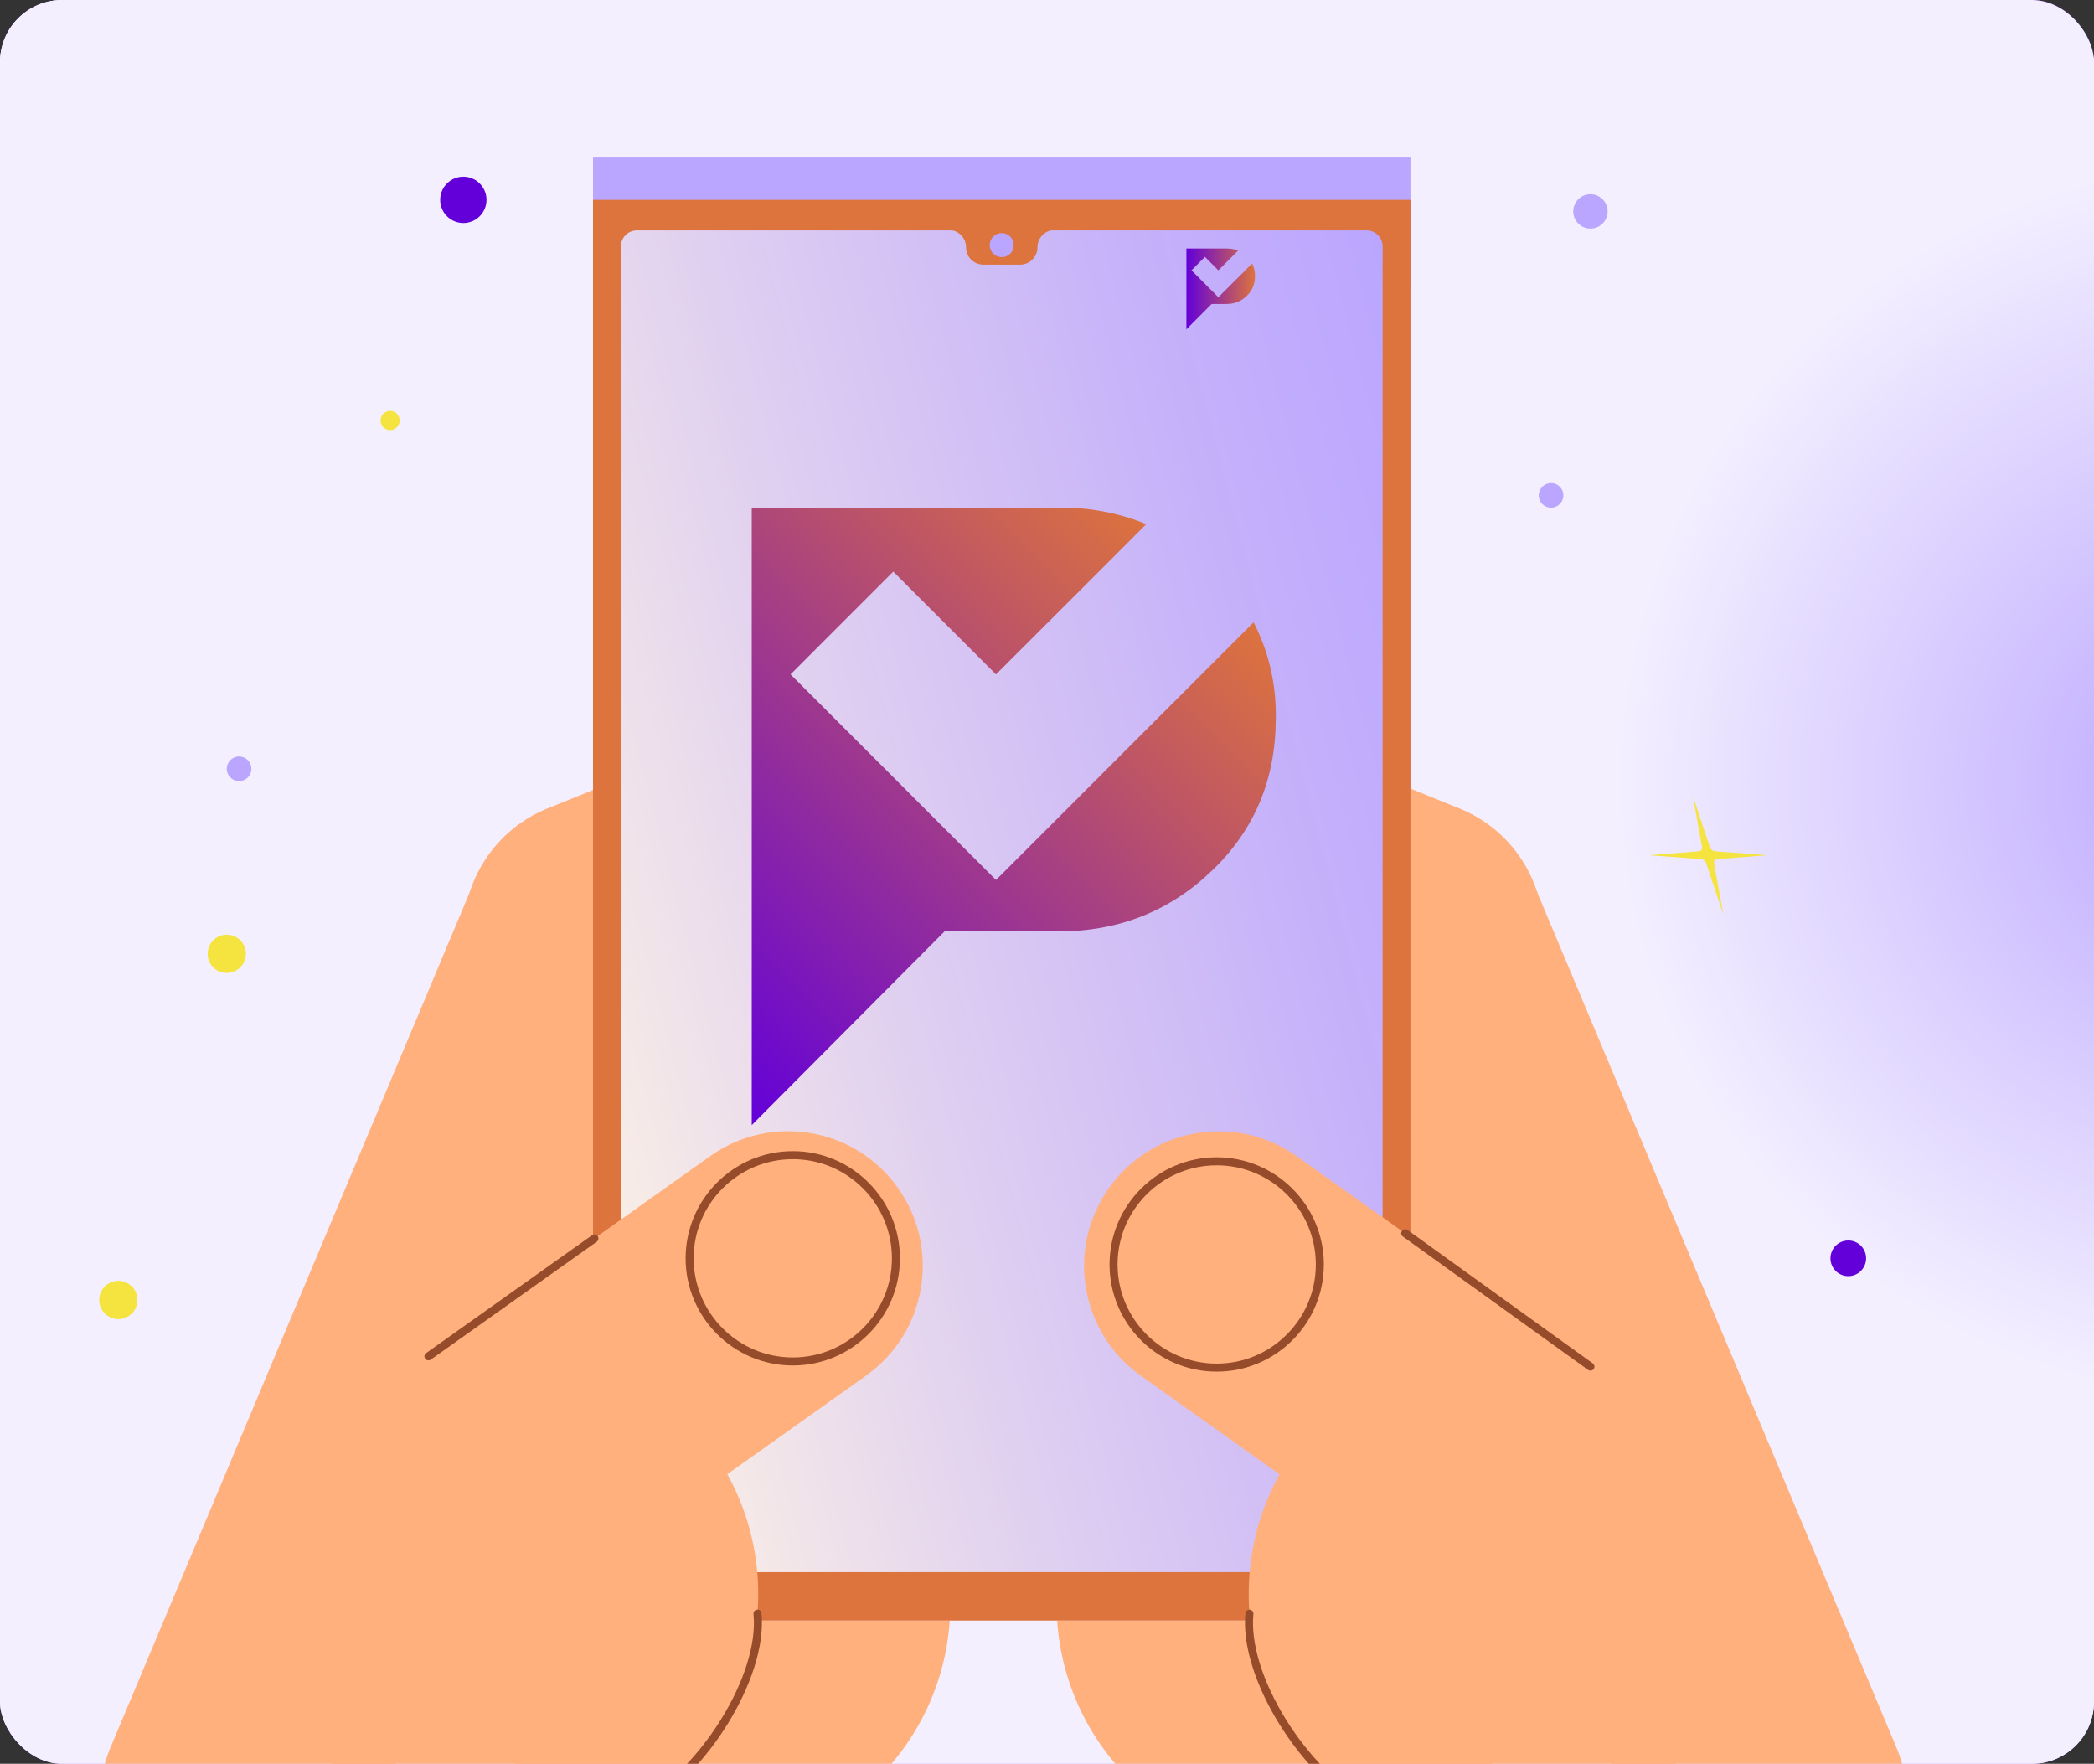 <?xml version="1.0" encoding="UTF-8"?> <svg xmlns="http://www.w3.org/2000/svg" width="539" height="454" viewBox="0 0 539 454" fill="none"><rect x="0" y="0" width="539" height="454" fill="#333333" stroke="none"/><g clip-path="url(#clip0_103_15798)"><rect width="539" height="454" rx="16" fill="#6300D9"></rect><path d="M251.624 244.423L267.41 230.031C268.357 229.167 268.831 228.735 269.378 228.573C269.858 228.431 270.376 228.431 270.857 228.573C271.403 228.735 271.877 229.167 272.824 230.031L288.505 244.327M274.903 231.926L281.768 225.668C282.716 224.804 283.189 224.372 283.736 224.21C284.217 224.068 284.734 224.068 285.215 224.21C285.761 224.372 286.235 224.804 287.183 225.668L294.048 231.926M265.331 218.836C265.331 221.246 263.188 223.199 260.545 223.199C257.902 223.199 255.759 221.246 255.759 218.836C255.759 216.426 257.902 214.472 260.545 214.472C263.188 214.472 265.331 216.426 265.331 218.836ZM257.673 245.017H282.561C286.582 245.017 288.592 245.017 290.128 244.304C291.479 243.676 292.577 242.675 293.265 241.443C294.048 240.043 294.048 238.21 294.048 234.545V216.218C294.048 212.552 294.048 210.719 293.265 209.319C292.577 208.088 291.479 207.086 290.128 206.459C288.592 205.745 286.582 205.745 282.561 205.745H257.673C253.652 205.745 251.642 205.745 250.106 206.459C248.756 207.086 247.657 208.088 246.969 209.319C246.187 210.719 246.187 212.552 246.187 216.218V234.545C246.187 238.21 246.187 240.043 246.969 241.443C247.657 242.675 248.756 243.676 250.106 244.304C251.642 245.017 253.652 245.017 257.673 245.017Z" stroke="#D0D5DD" stroke-width="2.566" stroke-linecap="round" stroke-linejoin="round"></path><g clip-path="url(#clip1_103_15798)"><path d="M653.982 14.614H-138.276V460.336H653.982V14.614Z" fill="#F3EFFF"></path><path d="M679 -14H-164V460H679V-14Z" fill="#F3EFFF"></path><path d="M575.161 359.929C662.885 359.929 734 288.802 734 201.062C734 113.322 662.885 42.195 575.161 42.195C487.436 42.195 416.321 113.322 416.321 201.062C416.321 288.802 487.436 359.929 575.161 359.929Z" fill="url(#paint0_radial_103_15798)"></path><path d="M-83.16 228.734C4.564 228.734 75.679 157.607 75.679 69.867C75.679 -17.873 4.564 -89 -83.16 -89C-170.885 -89 -242 -17.873 -242 69.867C-242 157.607 -170.885 228.734 -83.16 228.734Z" fill="url(#paint1_radial_103_15798)"></path><path d="M490.904 463.324C490.904 476.857 482.928 489.713 469.67 495.284C452.03 502.697 431.72 494.405 424.309 476.762L399.122 416.804L377.19 364.597L363.058 330.953V205.561C376.382 205.775 388.963 213.716 394.459 226.794L395.738 229.836L488.189 449.916C490.033 454.299 490.904 458.851 490.904 463.324Z" fill="#FFB07D"></path><path d="M397.343 240.249C397.343 244.594 396.522 249.014 394.785 253.286C389.367 266.616 376.596 274.743 363.058 274.891V202.981L375.738 208.136C385.691 212.18 392.743 220.327 395.738 229.836C396.791 233.183 397.343 236.691 397.343 240.249Z" fill="#FFB07D"></path><path d="M399.246 412.78C399.246 414.13 399.205 415.471 399.123 416.804C397.047 450.081 369.405 476.432 335.606 476.432C301.807 476.432 274.338 450.254 272.105 417.126H363.058V355.34C368.187 357.796 372.937 360.916 377.191 364.597C390.701 376.268 399.246 393.528 399.246 412.78Z" fill="#FFB07D"></path><path d="M152.647 205.59V333.046L139.393 364.597L117.462 416.804L92.275 476.762C84.86 494.405 64.554 502.697 46.914 495.284C33.656 489.713 25.68 476.857 25.68 463.32C25.68 458.847 26.55 454.299 28.391 449.916L120.858 229.803C120.858 229.803 120.862 229.795 120.862 229.791L122.121 226.794C127.493 214 139.649 206.126 152.647 205.59Z" fill="#FFB07D"></path><path d="M152.647 203.336V274.87C139.439 274.388 127.097 266.327 121.799 253.286C120.061 249.01 119.24 244.594 119.24 240.249C119.24 236.679 119.797 233.154 120.858 229.803C120.858 229.799 120.862 229.795 120.862 229.791C123.862 220.303 130.91 212.176 140.846 208.136L152.647 203.336Z" fill="#FFB07D"></path><path d="M244.475 417.126C242.242 450.254 214.666 476.432 180.978 476.432C147.291 476.432 119.537 450.081 117.462 416.804C117.379 415.471 117.338 414.13 117.338 412.78C117.338 393.528 125.884 376.268 139.393 364.597C143.404 361.13 147.852 358.155 152.647 355.769V417.126H244.475Z" fill="#FFB07D"></path><path d="M212.137 361.774L159.729 399.008" stroke="#964B2A" stroke-width="5" stroke-linecap="round" stroke-linejoin="round"></path><path d="M315.53 369.648L356.856 399.008" stroke="#964B2A" stroke-width="5" stroke-linecap="round" stroke-linejoin="round"></path><path d="M363.058 40.548H152.647V74.37H363.058V40.548Z" fill="#BBA6FF"></path><path d="M190.676 62.125C193.253 62.125 195.343 60.035 195.343 57.457C195.343 54.879 193.253 52.789 190.676 52.789C188.098 52.789 186.009 54.879 186.009 57.457C186.009 60.035 188.098 62.125 190.676 62.125Z" fill="#6300D9"></path><path d="M299.83 62.125C301.958 62.125 303.684 60.399 303.684 58.27C303.684 56.141 301.958 54.415 299.83 54.415C297.701 54.415 295.976 56.141 295.976 58.27C295.976 60.399 297.701 62.125 299.83 62.125Z" fill="#F5E33F"></path><path d="M363.058 51.444H152.647V417.13H363.058V51.444Z" fill="#DD733D"></path><path d="M351.76 59.302H163.946C161.667 59.302 159.819 61.15 159.819 63.429V400.535C159.819 402.815 161.667 404.663 163.946 404.663H351.76C354.039 404.663 355.887 402.815 355.887 400.535V63.429C355.887 61.15 354.039 59.302 351.76 59.302Z" fill="url(#paint2_linear_103_15798)"></path><path d="M292.035 54.729C292.035 57.197 290.038 59.194 287.574 59.194H271.502C269.039 59.194 267.042 61.192 267.042 63.656C267.042 66.12 265.045 68.117 262.581 68.117H253.128C250.664 68.117 248.667 66.12 248.667 63.656C248.667 61.192 246.67 59.194 244.207 59.194H228.134C225.671 59.194 223.674 57.197 223.674 54.733C223.674 52.265 225.671 51.877 228.134 51.877H287.579C290.042 51.877 292.039 52.265 292.039 54.729H292.035Z" fill="#DD733D"></path><path d="M323.04 71.064C323.04 73.103 322.339 74.803 320.911 76.177C319.488 77.556 317.759 78.245 315.72 78.245H311.879L305.384 84.77V63.965H315.72C316.727 63.949 317.705 64.13 318.592 64.485C318.617 64.498 318.646 64.506 318.671 64.518L317.99 65.204L313.612 69.578L310.15 66.116L306.688 69.578L313.612 76.507L321.654 68.464L322.294 67.824C322.785 68.782 323.061 69.879 323.04 71.056V71.064Z" fill="url(#paint3_linear_103_15798)"></path><path d="M257.852 66.182C259.559 66.182 260.943 64.798 260.943 63.09C260.943 61.383 259.559 59.999 257.852 59.999C256.145 59.999 254.762 61.383 254.762 63.09C254.762 64.798 256.145 66.182 257.852 66.182Z" fill="#BBA6FF"></path><path d="M328.384 184.876C328.384 200.443 323.024 213.427 312.118 223.955C301.241 234.483 288.036 239.745 272.472 239.745H243.129L193.502 289.604V130.675H272.476C280.163 130.547 287.628 131.95 294.42 134.662C294.61 134.757 294.833 134.823 295.026 134.918L289.827 140.151L256.371 173.584L229.929 147.138L203.488 173.584L256.371 226.505L317.8 165.066L322.681 160.184C326.444 167.489 328.549 175.879 328.392 184.876H328.384Z" fill="url(#paint4_linear_103_15798)"></path><path d="M131.528 473.96C166.676 473.96 195.169 445.462 195.169 410.308C195.169 375.154 166.676 346.657 131.528 346.657C96.381 346.657 67.888 375.154 67.888 410.308C67.888 445.462 96.381 473.96 131.528 473.96Z" fill="#FFB07D"></path><path d="M166.318 464.658C165.938 464.658 165.571 464.447 165.393 464.084C165.142 463.572 165.348 462.953 165.86 462.701C172.239 459.544 179.741 451.934 185.427 442.838C191.591 432.986 194.699 423.007 193.956 415.451C193.902 414.885 194.315 414.377 194.88 414.324C195.445 414.27 195.953 414.683 196.007 415.248C197.686 432.355 180.962 457.526 166.771 464.55C166.623 464.624 166.47 464.658 166.313 464.658H166.318Z" fill="#964B2A"></path><path d="M91.528 362.442C75.93 373.525 72.268 395.156 83.349 410.757C94.43 426.359 116.058 430.021 131.656 418.938L222.943 354.077C238.541 342.994 242.203 321.362 231.122 305.761C220.041 290.16 198.413 286.497 182.815 297.58L91.528 362.442Z" fill="#FFB07D"></path><path d="M385.056 473.96C420.203 473.96 448.696 445.462 448.696 410.308C448.696 375.154 420.203 346.657 385.056 346.657C349.908 346.657 321.415 375.154 321.415 410.308C321.415 445.462 349.908 473.96 385.056 473.96Z" fill="#FFB07D"></path><path d="M350.266 464.658C350.114 464.658 349.957 464.625 349.808 464.55C335.618 457.526 318.894 432.359 320.573 415.248C320.627 414.679 321.134 414.266 321.7 414.324C322.265 414.382 322.682 414.885 322.624 415.451C321.881 423.007 324.992 432.991 331.153 442.838C336.843 451.93 344.341 459.54 350.72 462.701C351.232 462.953 351.438 463.572 351.186 464.084C351.005 464.447 350.642 464.658 350.262 464.658H350.266Z" fill="#964B2A"></path><path d="M333.755 297.609C318.157 286.526 296.529 290.188 285.448 305.789C274.367 321.39 278.029 343.022 293.627 354.105L384.914 418.967C400.512 430.05 422.14 426.387 433.221 410.786C444.302 395.185 440.64 373.553 425.042 362.47L333.755 297.609Z" fill="#FFB07D"></path><path d="M409.384 352.81C409.174 352.81 408.963 352.748 408.782 352.616L361.102 318.283C360.64 317.949 360.532 317.305 360.867 316.843C361.201 316.38 361.845 316.277 362.307 316.607L409.987 350.94C410.449 351.275 410.556 351.919 410.222 352.381C410.02 352.661 409.706 352.81 409.384 352.81Z" fill="#964B2A"></path><path d="M110.286 350.16C109.964 350.16 109.646 350.008 109.444 349.727C109.114 349.261 109.221 348.617 109.688 348.287L152.408 317.936C152.874 317.606 153.518 317.714 153.848 318.18C154.178 318.646 154.071 319.29 153.604 319.62L110.884 349.971C110.703 350.099 110.492 350.16 110.286 350.16Z" fill="#964B2A"></path><path d="M204.062 351.477C188.852 351.477 176.481 339.104 176.481 323.892C176.481 308.679 188.852 296.306 204.062 296.306C219.272 296.306 231.642 308.679 231.642 323.892C231.642 339.104 219.272 351.477 204.062 351.477ZM204.062 298.37C189.991 298.37 178.545 309.818 178.545 323.892C178.545 337.965 189.991 349.413 204.062 349.413C218.133 349.413 229.579 337.965 229.579 323.892C229.579 309.818 218.133 298.37 204.062 298.37Z" fill="#964B2A"></path><path d="M313.178 353.058C297.968 353.058 285.598 340.685 285.598 325.472C285.598 310.26 297.968 297.887 313.178 297.887C328.388 297.887 340.759 310.26 340.759 325.472C340.759 340.685 328.388 353.058 313.178 353.058ZM313.178 299.951C299.107 299.951 287.661 311.399 287.661 325.472C287.661 339.546 299.107 350.994 313.178 350.994C327.249 350.994 338.695 339.546 338.695 325.472C338.695 311.399 327.249 299.951 313.178 299.951Z" fill="#964B2A"></path><path d="M61.538 201.062C63.288 201.062 64.707 199.643 64.707 197.893C64.707 196.142 63.288 194.723 61.538 194.723C59.788 194.723 58.369 196.142 58.369 197.893C58.369 199.643 59.788 201.062 61.538 201.062Z" fill="#BBA6FF"></path><path d="M409.384 58.84C411.827 58.84 413.808 56.859 413.808 54.415C413.808 51.972 411.827 49.991 409.384 49.991C406.941 49.991 404.961 51.972 404.961 54.415C404.961 56.859 406.941 58.84 409.384 58.84Z" fill="#BBA6FF"></path><path d="M399.246 130.671C400.996 130.671 402.415 129.252 402.415 127.501C402.415 125.751 400.996 124.332 399.246 124.332C397.496 124.332 396.077 125.751 396.077 127.501C396.077 129.252 397.496 130.671 399.246 130.671Z" fill="#BBA6FF"></path><path d="M119.265 57.407C122.558 57.407 125.228 54.737 125.228 51.444C125.228 48.15 122.558 45.48 119.265 45.48C115.972 45.48 113.303 48.15 113.303 51.444C113.303 54.737 115.972 57.407 119.265 57.407Z" fill="#6300D9"></path><path d="M475.753 328.481C478.287 328.481 480.341 326.426 480.341 323.892C480.341 321.357 478.287 319.302 475.753 319.302C473.218 319.302 471.164 321.357 471.164 323.892C471.164 326.426 473.218 328.481 475.753 328.481Z" fill="#6300D9"></path><path d="M30.458 339.542C33.179 339.542 35.385 337.335 35.385 334.614C35.385 331.892 33.179 329.686 30.458 329.686C27.737 329.686 25.531 331.892 25.531 334.614C25.531 337.335 27.737 339.542 30.458 339.542Z" fill="#F5E33F"></path><path d="M58.368 250.438C61.089 250.438 63.295 248.232 63.295 245.511C63.295 242.789 61.089 240.583 58.368 240.583C55.647 240.583 53.441 242.789 53.441 245.511C53.441 248.232 55.647 250.438 58.368 250.438Z" fill="#F5E33F"></path><path d="M100.412 110.7C101.772 110.7 102.875 109.597 102.875 108.236C102.875 106.876 101.772 105.772 100.412 105.772C99.051 105.772 97.948 106.876 97.948 108.236C97.948 109.597 99.051 110.7 100.412 110.7Z" fill="#F5E33F"></path><path d="M435.752 204.9L440.113 218.004C440.316 218.606 440.914 219.085 441.529 219.13L454.886 220.129L442.04 221.128C441.45 221.173 441.096 221.652 441.203 222.255L443.571 235.358L439.21 222.255C439.008 221.652 438.409 221.173 437.794 221.128L424.438 220.129L437.283 219.13C437.873 219.085 438.228 218.606 438.12 218.004L435.752 204.9Z" fill="#F5E33F"></path></g></g><defs><radialGradient id="paint0_radial_103_15798" cx="0" cy="0" r="1" gradientUnits="userSpaceOnUse" gradientTransform="translate(575.161 201.062) scale(158.839 158.867)"><stop stop-color="#BBA6FF"></stop><stop offset="1" stop-color="#F3EFFF"></stop></radialGradient><radialGradient id="paint1_radial_103_15798" cx="0" cy="0" r="1" gradientUnits="userSpaceOnUse" gradientTransform="translate(-83.16 69.867) scale(0.206 0.206)"><stop stop-color="#BBA6FF"></stop><stop offset="1" stop-color="#F3EFFF"></stop></radialGradient><linearGradient id="paint2_linear_103_15798" x1="124.684" y1="266.86" x2="391.033" y2="197.127" gradientUnits="userSpaceOnUse"><stop stop-color="#FFF4E4"></stop><stop offset="0.38" stop-color="#E0D0F0"></stop><stop offset="0.78" stop-color="#C5B1FA"></stop><stop offset="1" stop-color="#BBA6FF"></stop></linearGradient><linearGradient id="paint3_linear_103_15798" x1="305.384" y1="74.37" x2="323.04" y2="74.37" gradientUnits="userSpaceOnUse"><stop stop-color="#6300D9"></stop><stop offset="1" stop-color="#DD733D"></stop></linearGradient><linearGradient id="paint4_linear_103_15798" x1="167.019" y1="263.125" x2="296.328" y2="133.838" gradientUnits="userSpaceOnUse"><stop stop-color="#6300D9"></stop><stop offset="1" stop-color="#DD733D"></stop></linearGradient><clipPath id="clip0_103_15798"><rect width="539" height="454" rx="16" fill="white"></rect></clipPath><clipPath id="clip1_103_15798"><rect width="976" height="587" fill="white" transform="translate(-242 -89)"></rect></clipPath></defs></svg> 